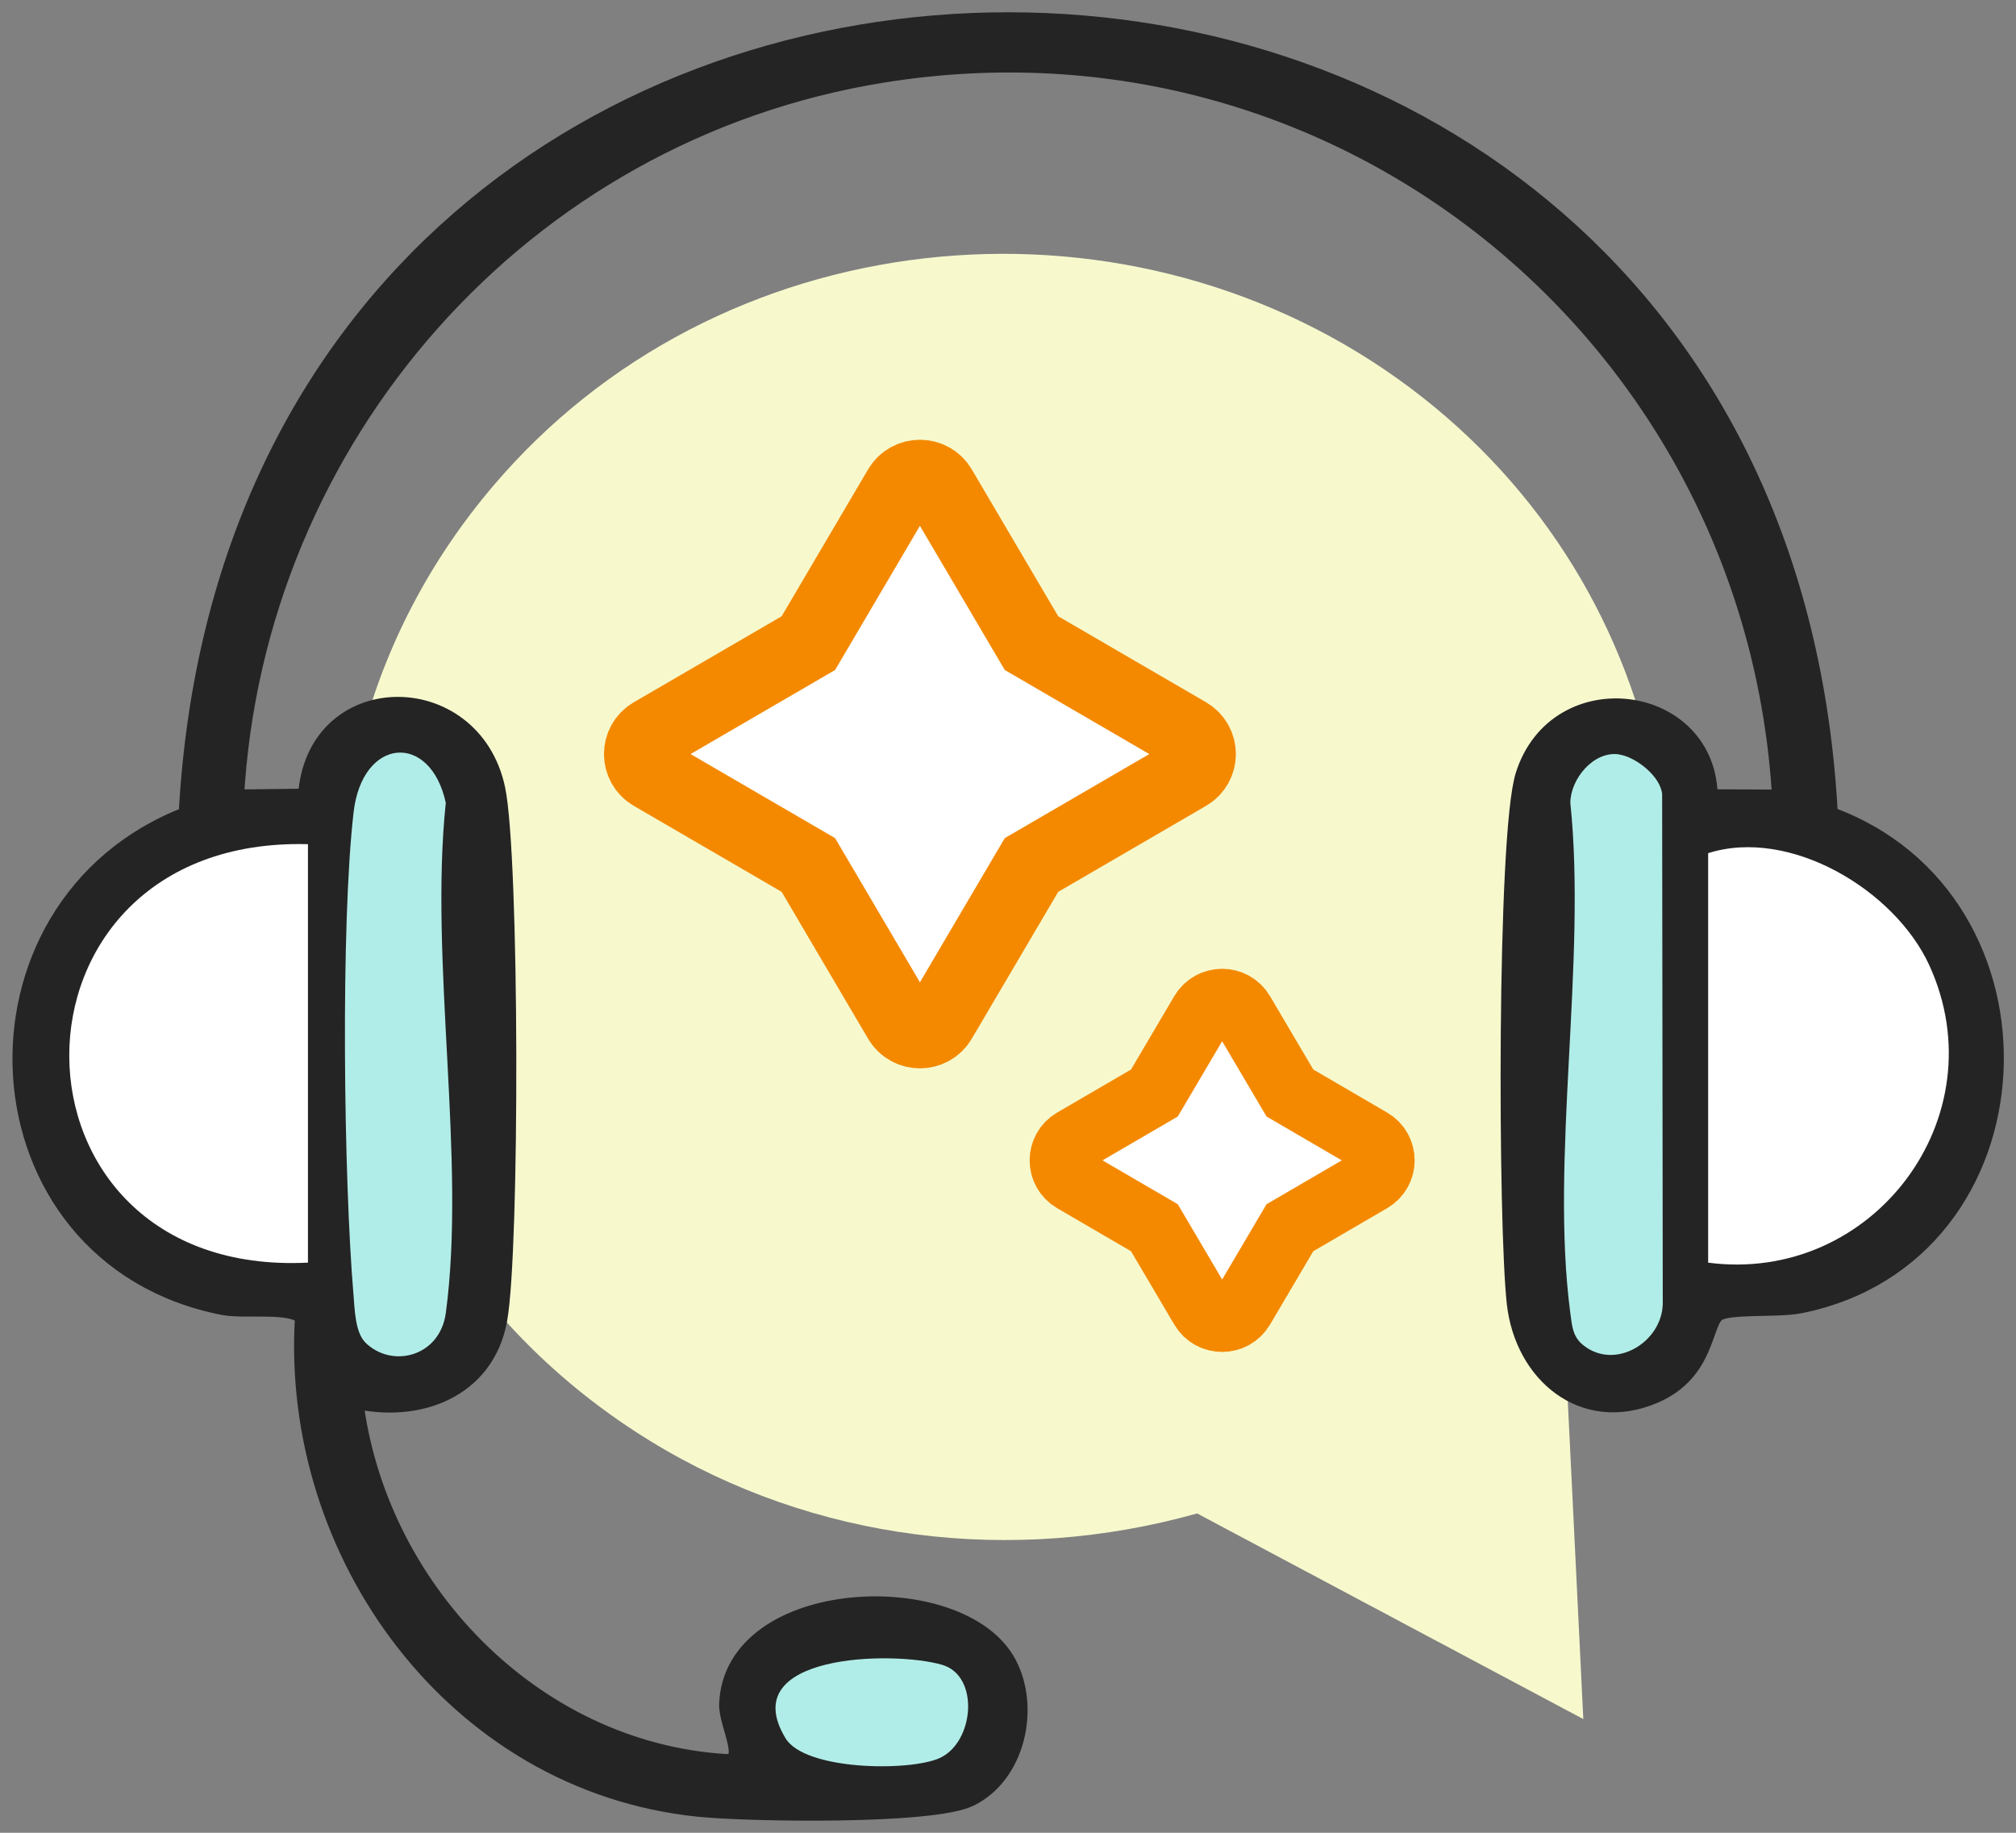 <?xml version="1.0" encoding="UTF-8"?>
<svg xmlns="http://www.w3.org/2000/svg" width="110" height="100" viewBox="0 0 110 100" fill="none">
  <rect x="0" y="0" width="110" height="100" fill="#808080" stroke="none"/>
  <g clip-path="url(#clip0_1306_2961)">
    <path d="M77.641 21.699C91.928 32.953 95.18 53.024 85.142 68.208L86.391 93.797L65.319 82.576C55.234 85.411 44.401 84.096 35.484 78.626C16.63 67.053 12.789 41.611 28.017 25.271C40.874 11.481 62.848 10.041 77.641 21.699Z" fill="#F7F9CD"></path>
    <path d="M99.775 44.493C112.519 49.061 111.657 68.454 98.226 71.157C96.937 71.415 94.352 71.157 93.684 71.601C92.876 72.139 93.143 74.868 90.205 76.096C86.378 77.696 83.158 74.941 82.718 71.13C82.237 66.934 82.163 45.568 83.185 42.315C84.975 36.645 93.264 37.807 93.224 43.563L97.197 43.583C95.781 18.566 73.347 -0.044 48.161 4.012C28.458 7.186 13.885 23.871 12.809 43.577L16.756 43.53C17.104 36.97 25.766 36.904 27.069 43.052C27.843 46.717 27.864 68.215 27.176 72C26.481 75.804 22.808 77.165 19.308 76.342C20.537 86.593 28.972 95.51 39.532 96.2C41.068 96.3 39.699 94.122 39.739 92.98C39.992 86.513 52.422 86.002 54.967 90.776C56.256 93.199 55.434 96.844 52.896 98.073C50.826 99.075 40.821 98.903 38.096 98.624C24.825 97.249 15.788 84.747 16.596 71.847C16.035 71.05 13.41 71.489 12.201 71.256C-1.644 68.554 -2.612 49.413 10.245 44.499C13.29 -13.31 96.777 -13.237 99.782 44.499L99.775 44.493ZM85.683 43.802C86.585 52.467 84.568 63.249 85.683 71.648C85.776 72.332 85.803 72.943 86.404 73.407C88.127 74.775 90.665 73.248 90.726 71.157L90.692 43.344C90.619 42.362 89.249 41.293 88.341 41.166C86.945 40.967 85.69 42.514 85.683 43.809V43.802ZM24.317 71.648C25.446 63.276 23.409 52.453 24.317 43.802C23.476 39.931 19.762 40.217 19.288 44.313C18.573 50.468 18.747 64.331 19.281 70.652C19.348 71.422 19.368 72.69 19.922 73.241C21.385 74.689 23.997 74.025 24.324 71.648H24.317ZM93.203 68.893C102.167 70.068 109.059 60.965 105.272 52.672C103.395 48.563 97.658 45.13 93.203 46.551V68.886V68.893ZM16.803 46.06C-0.629 45.602 -0.495 69.749 16.803 68.893V46.06ZM42.864 94.846C43.92 96.592 49.57 96.665 51.246 95.935C53.157 95.098 53.477 91.44 51.407 90.836C48.722 90.052 40.066 90.238 42.864 94.846Z" fill="#242424" stroke="#242424" stroke-miterlimit="10"></path>
    <path d="M16.803 68.892V46.06C-0.629 45.602 -0.495 69.749 16.803 68.892Z" fill="white"></path>
    <path d="M93.203 46.558V68.893C102.167 70.068 109.059 60.965 105.272 52.673C103.395 48.563 97.658 45.13 93.203 46.551V46.558Z" fill="white"></path>
    <path d="M19.922 73.241C21.385 74.689 23.997 74.025 24.324 71.648C25.453 63.275 23.415 52.453 24.324 43.802C23.482 39.931 19.769 40.217 19.294 44.313C18.58 50.468 18.753 64.331 19.288 70.652C19.355 71.422 19.375 72.69 19.929 73.241H19.922Z" fill="#B1EDE8"></path>
    <path d="M88.341 41.16C86.945 40.961 85.69 42.508 85.683 43.803C86.585 52.467 84.568 63.249 85.683 71.648C85.776 72.332 85.803 72.943 86.404 73.407C88.127 74.775 90.665 73.248 90.726 71.157L90.692 43.344C90.619 42.362 89.249 41.293 88.341 41.167V41.16Z" fill="#B1EDE8"></path>
    <path d="M51.407 90.836C48.722 90.052 40.066 90.238 42.864 94.846C43.92 96.592 49.57 96.665 51.246 95.935C53.157 95.098 53.477 91.44 51.407 90.836Z" fill="#B1EDE8"></path>
    <path d="M51.3 26.626L56.282 35.091L64.798 40.044C65.646 40.536 65.646 41.751 64.798 42.242L56.282 47.195L51.3 55.66C50.806 56.503 49.583 56.503 49.089 55.66L44.107 47.195L35.591 42.242C34.743 41.751 34.743 40.536 35.591 40.044L44.107 35.091L49.089 26.626C49.583 25.783 50.806 25.783 51.3 26.626Z" fill="white" stroke="#F48900" stroke-width="4" stroke-miterlimit="10"></path>
    <path d="M67.79 55.242L70.382 59.637L74.803 62.213C75.651 62.705 75.651 63.919 74.803 64.411L70.382 66.987L67.79 71.382C67.296 72.225 66.074 72.225 65.579 71.382L62.988 66.987L58.566 64.411C57.718 63.919 57.718 62.705 58.566 62.213L62.988 59.637L65.579 55.242C66.074 54.399 67.296 54.399 67.79 55.242Z" fill="white" stroke="#F48900" stroke-width="3.5" stroke-miterlimit="10"></path>
  </g>
  <defs>
    <clipPath id="clip0_1306_2961">
      <rect width="109" height="99" fill="white" transform="translate(0.5 0.5)"></rect>
    </clipPath>
  </defs>
</svg>
